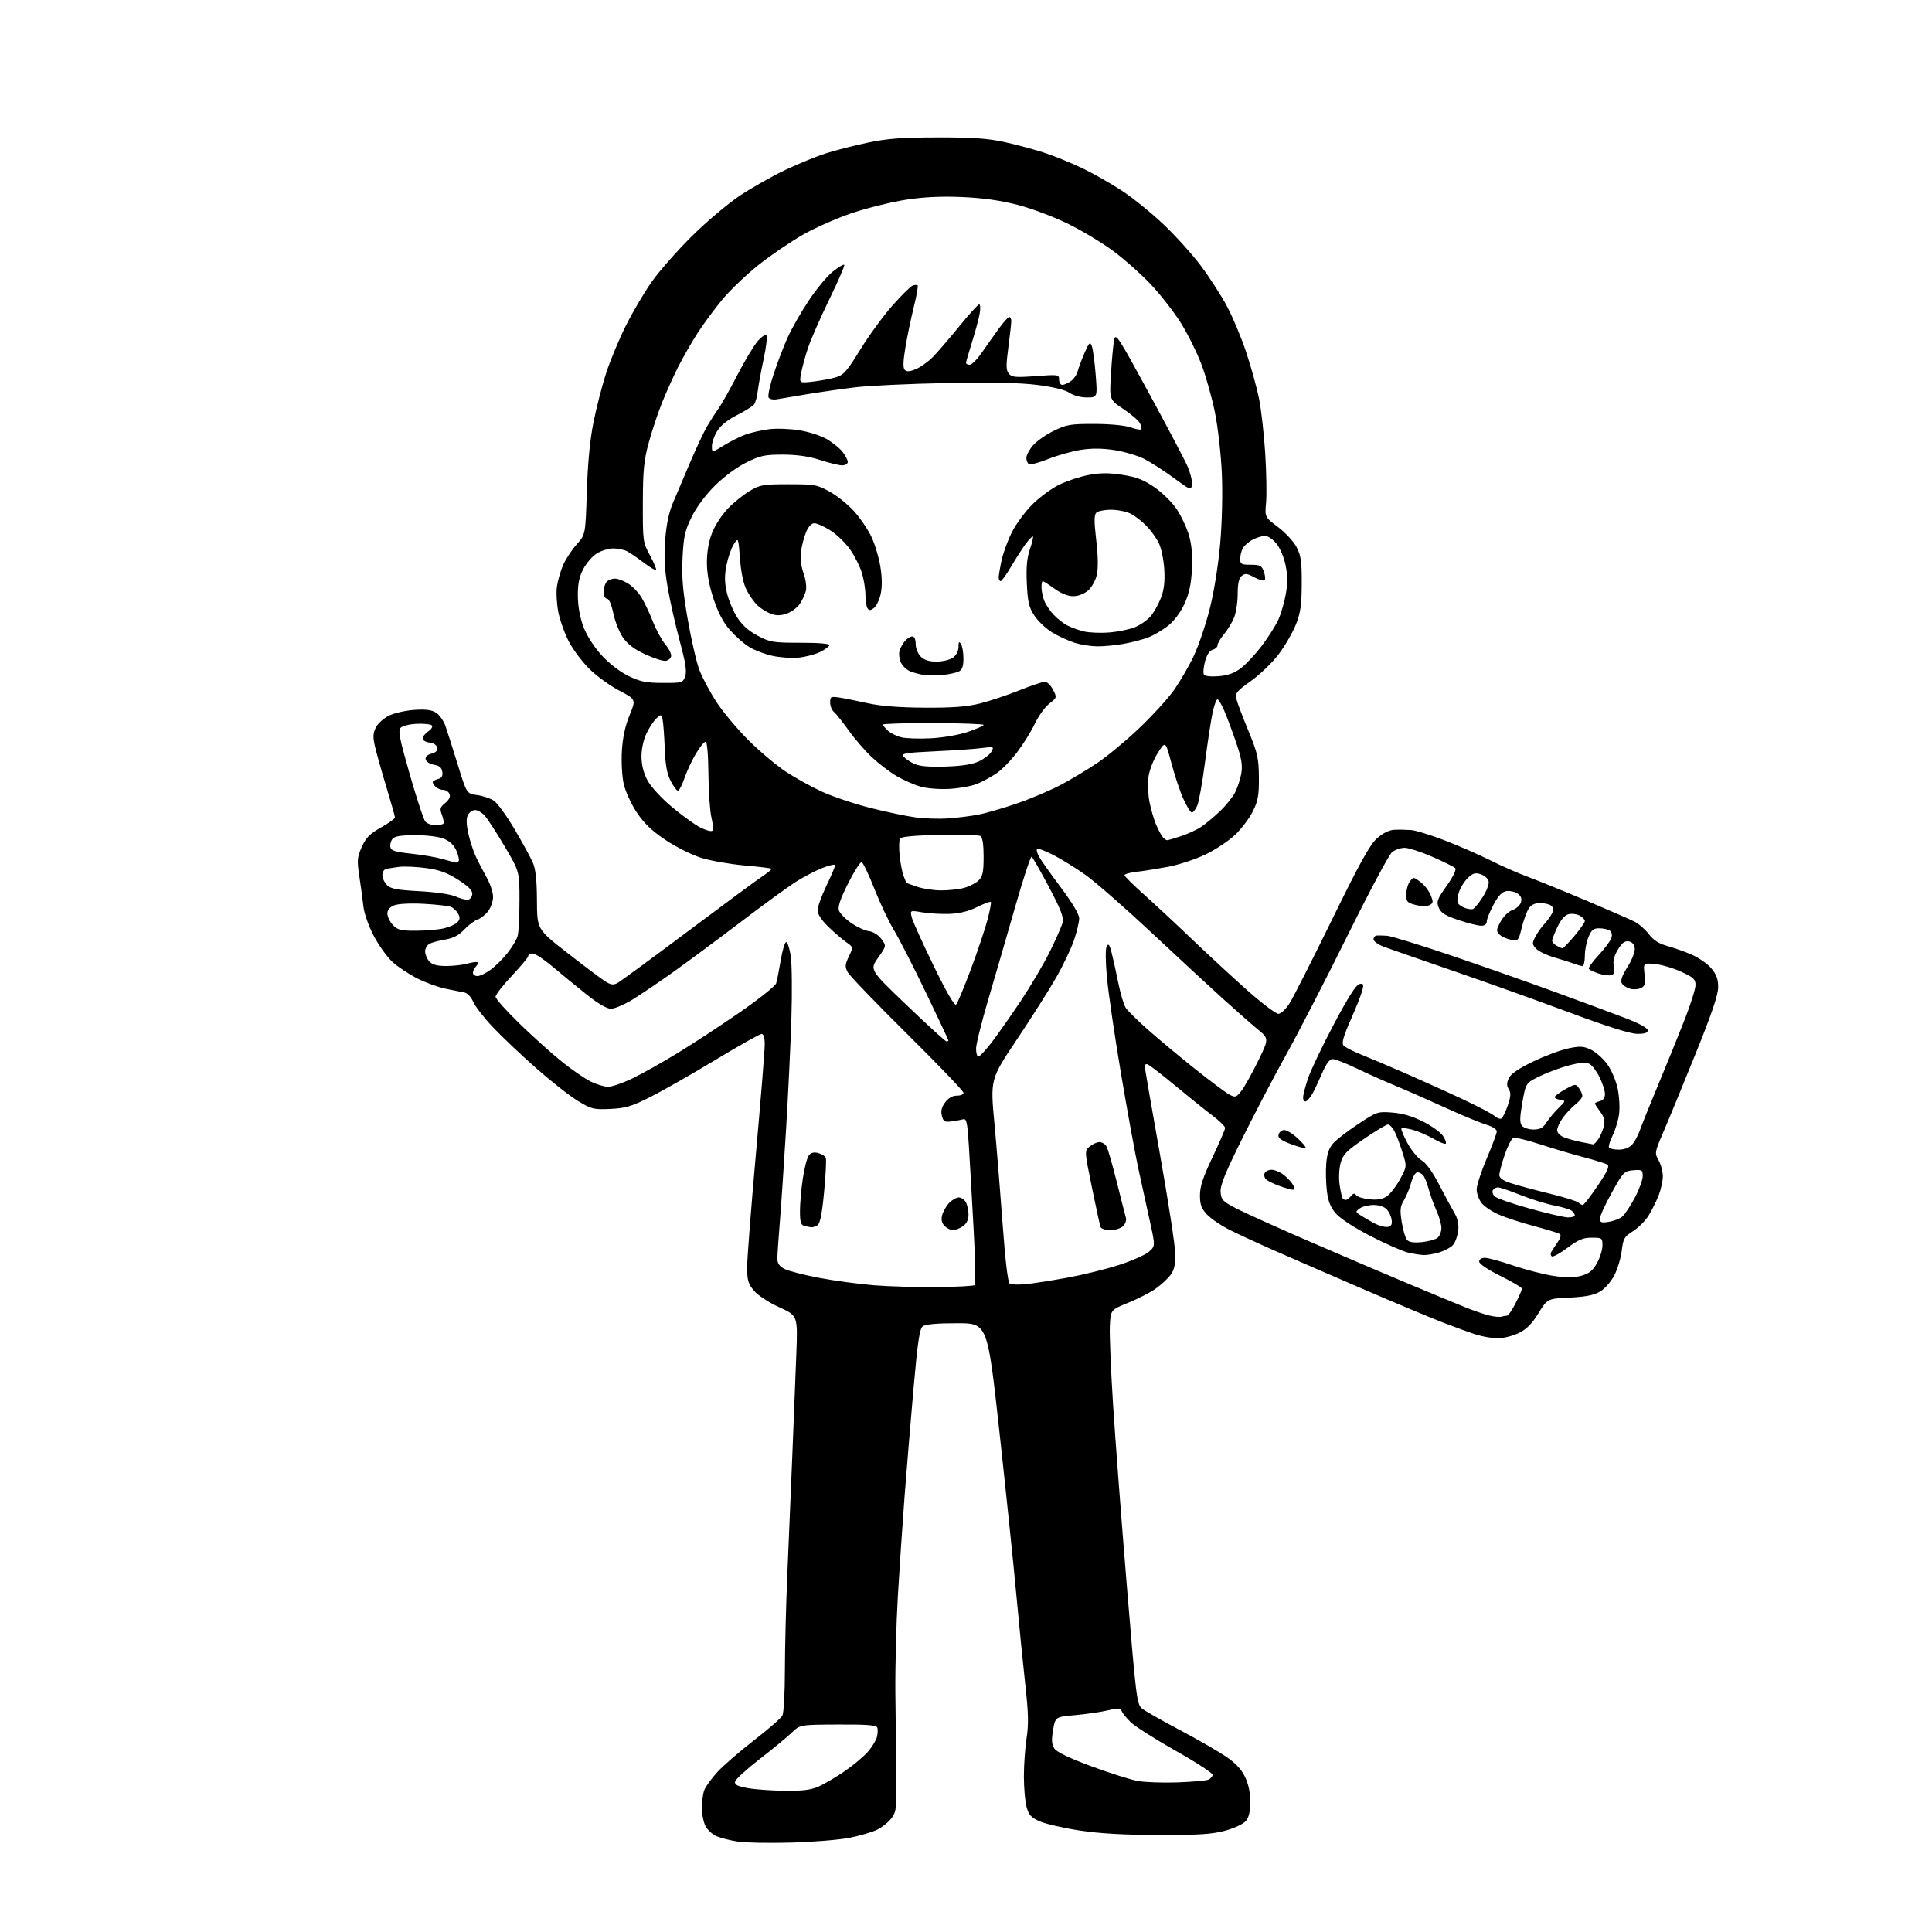 <?xml version="1.0" encoding="UTF-8" standalone="no"?>
<svg 
  version="1.1" 
  xmlns="http://www.w3.org/2000/svg" 
  xmlns:xlink="http://www.w3.org/1999/xlink" 
  xmlns:svg="http://www.w3.org/2000/svg"
  xmlns:rdf="http://www.w3.org/1999/02/22-rdf-syntax-ns#"
  xmlns:cc="http://creativecommons.org/ns#"
  xmlns:dc="http://purl.org/dc/elements/1.1/"
  viewBox="0 0 768 768"
  width="768"
  height="768"
>
<style>svg {background-color: white; }</style>"
<path stroke="none" fill="black" fill-rule="evenodd" d="M314.50,732.45C305.70,732.70 296.12,732.52 293.21,732.05C290.30,731.59 286.56,730.65 284.91,729.96C283.26,729.28 281.25,727.45 280.45,725.91C279.65,724.36 279.00,721.08 279.00,718.61C279.00,716.15 279.44,712.98 279.97,711.57C280.51,710.17 282.87,706.92 285.22,704.36C287.58,701.80 294.12,696.13 299.76,691.77C305.40,687.40 310.46,683.00 311.01,681.98C311.55,680.96 312.01,672.79 312.01,663.82C312.02,654.84 312.46,637.60 312.99,625.50C313.52,613.40 314.41,592.25 314.96,578.50C315.52,564.75 316.23,546.64 316.55,538.25C317.13,523.01 317.13,523.01 309.79,519.66C305.56,517.74 301.29,514.94 299.72,513.08C297.40,510.32 297.00,508.94 297.00,503.67C297.01,500.28 298.58,479.95 300.50,458.50C302.42,437.05 303.99,417.59 303.99,415.25C304.00,412.51 303.56,411.00 302.75,411.00C302.06,411.00 293.85,415.62 284.50,421.26C275.15,426.91 263.52,433.54 258.65,436.00C251.08,439.82 248.76,440.52 242.65,440.81C235.95,441.12 235.14,440.92 229.70,437.62C226.51,435.68 219.08,429.85 213.19,424.66C207.29,419.48 199.53,412.12 195.94,408.32C192.34,404.51 188.81,399.95 188.08,398.18C187.31,396.34 185.84,394.79 184.62,394.53C183.46,394.29 180.13,393.62 177.24,393.05C174.34,392.48 169.27,390.65 165.96,388.98C162.65,387.31 158.21,384.38 156.09,382.46C153.97,380.55 150.61,375.88 148.61,372.08C146.54,368.14 144.76,363.10 144.46,360.34C144.17,357.68 143.44,352.31 142.85,348.40C141.88,342.03 141.98,340.84 143.80,336.71C145.44,333.02 146.95,331.48 151.42,328.96C154.49,327.23 157.00,325.43 157.00,324.96C157.00,324.50 155.44,318.96 153.53,312.65C151.62,306.35 149.59,299.11 149.02,296.57C148.19,292.90 148.28,291.35 149.45,289.11C150.25,287.55 152.62,285.45 154.71,284.44C156.79,283.43 161.31,282.42 164.75,282.19C169.32,281.88 171.64,282.19 173.41,283.35C174.74,284.22 176.41,286.63 177.12,288.71C177.84,290.80 180.02,297.68 181.98,304.00C185.53,315.50 185.53,315.50 189.64,316.05C191.89,316.35 194.89,317.35 196.30,318.28C197.70,319.20 201.41,324.29 204.52,329.58C207.64,334.88 210.91,340.85 211.79,342.86C212.93,345.46 213.40,349.77 213.44,357.96C213.50,369.42 213.50,369.42 225.50,378.77C232.10,383.91 238.81,388.96 240.42,390.00C242.75,391.50 243.77,391.66 245.42,390.78C246.56,390.17 259.18,380.92 273.45,370.22C287.72,359.52 301.11,349.63 303.22,348.24C305.32,346.85 306.87,345.54 306.66,345.33C306.45,345.12 301.60,344.53 295.89,344.03C290.18,343.52 282.48,342.17 278.79,341.03C275.11,339.88 268.72,336.69 264.61,333.94C259.16,330.30 256.04,327.32 253.13,322.96C250.89,319.61 248.61,314.62 247.93,311.60C247.26,308.57 246.94,302.79 247.22,298.36C247.54,293.11 248.56,288.43 250.28,284.26C252.85,278.03 252.85,278.03 246.09,274.48C242.38,272.53 237.05,268.66 234.26,265.88C231.47,263.11 227.84,258.29 226.20,255.17C224.55,252.05 222.66,246.83 221.99,243.56C221.32,240.30 221.05,235.64 221.38,233.22C221.72,230.80 222.84,226.89 223.88,224.54C224.92,222.18 227.34,218.51 229.25,216.38C232.73,212.50 232.73,212.50 233.27,195.50C233.62,184.27 234.51,174.93 235.89,167.99C237.04,162.21 239.32,153.34 240.96,148.28C242.61,143.21 246.17,134.66 248.88,129.28C251.59,123.90 256.18,116.12 259.08,112.00C261.98,107.88 269.11,99.77 274.92,93.99C280.79,88.16 289.39,80.90 294.25,77.68C299.06,74.49 307.16,69.92 312.25,67.52C317.34,65.12 324.43,62.21 328.00,61.05C331.57,59.89 339.00,57.98 344.50,56.80C352.55,55.08 358.01,54.65 372.50,54.62C386.28,54.58 392.48,55.00 398.95,56.39C403.59,57.39 410.79,59.31 414.95,60.66C419.10,62.01 426.10,64.86 430.50,66.99C434.90,69.13 441.98,73.17 446.23,75.98C450.48,78.79 457.82,84.74 462.53,89.20C467.25,93.66 473.91,101.06 477.35,105.63C480.78,110.21 485.46,117.47 487.75,121.76C490.04,126.06 493.48,134.28 495.39,140.04C497.30,145.79 499.59,154.05 500.47,158.38C501.35,162.72 502.46,172.51 502.94,180.14C503.42,187.77 503.57,196.61 503.29,199.78C502.76,205.54 502.76,205.54 508.05,209.52C510.96,211.71 514.28,215.30 515.42,217.50C517.15,220.83 517.49,223.27 517.46,232.00C517.43,240.51 516.99,243.59 515.14,248.24C513.89,251.40 510.82,256.70 508.33,260.01C505.84,263.33 500.89,268.12 497.33,270.66C491.54,274.79 490.92,275.56 491.49,277.89C491.84,279.33 493.98,285.00 496.25,290.50C499.93,299.43 500.37,301.41 500.43,309.00C500.49,316.07 500.09,318.33 498.07,322.44C496.73,325.16 493.58,329.36 491.07,331.77C488.56,334.18 483.23,337.73 479.24,339.65C475.24,341.58 468.49,343.80 464.24,344.59C459.98,345.38 454.36,346.27 451.75,346.57C449.14,346.87 447.00,347.47 447.00,347.89C447.00,348.32 450.48,351.78 454.74,355.58C459.00,359.39 467.66,367.45 473.99,373.51C480.32,379.56 490.19,388.68 495.93,393.76C501.67,398.84 507.17,403.00 508.17,403.00C509.21,403.00 511.12,401.19 512.66,398.75C514.14,396.41 521.74,381.43 529.56,365.45C540.65,342.79 544.59,335.69 547.43,333.20C549.74,331.16 552.24,329.95 554.28,329.85C556.05,329.77 559.02,329.82 560.88,329.95C562.73,330.08 568.81,331.95 574.38,334.10C579.94,336.25 588.10,339.82 592.50,342.03C596.90,344.24 603.42,347.11 607.00,348.42C610.58,349.73 620.99,353.96 630.15,357.82C639.31,361.69 648.17,365.56 649.85,366.42C651.53,367.29 654.06,369.52 655.47,371.38C657.28,373.75 659.46,375.14 662.77,376.04C665.37,376.75 669.77,378.31 672.53,379.51C675.30,380.72 678.79,383.15 680.28,384.93C682.31,387.33 683.00,389.24 683.00,392.40C683.00,395.44 680.46,402.95 674.14,418.58C669.27,430.64 663.57,444.50 661.46,449.40C657.72,458.10 657.67,458.36 659.32,461.23C660.24,462.84 661.00,465.69 661.00,467.56C661.00,469.43 660.24,472.88 659.32,475.23C658.40,477.58 656.59,481.18 655.31,483.24C654.03,485.30 651.26,488.08 649.14,489.41C645.67,491.60 645.24,492.36 644.67,497.14C644.32,500.06 643.00,504.47 641.73,506.94C640.40,509.51 637.96,512.29 636.02,513.42C633.56,514.86 630.22,515.52 623.88,515.82C615.14,516.24 615.14,516.24 611.56,522.03C608.94,526.28 606.83,528.39 603.68,529.92C601.31,531.06 597.60,532.00 595.43,531.99C593.27,531.98 589.48,531.35 587.00,530.58C584.52,529.82 578.45,527.61 573.50,525.69C568.55,523.77 554.60,517.93 542.50,512.71C530.40,507.49 514.76,500.70 507.75,497.62C500.74,494.55 492.20,490.62 488.79,488.89C485.37,487.17 481.32,484.41 479.79,482.77C477.57,480.39 477.00,478.85 477.00,475.14C477.00,471.63 478.22,467.93 482.00,460.00C484.75,454.23 487.00,449.00 487.00,448.37C487.00,447.75 484.64,445.46 481.75,443.28C478.86,441.10 472.08,435.64 466.69,431.16C461.29,426.67 456.45,423.00 455.94,423.00C455.42,423.00 455.00,423.34 455.00,423.75C455.01,424.16 457.72,439.80 461.04,458.50C464.37,477.20 467.13,495.12 467.18,498.32C467.26,502.68 466.79,504.82 465.30,506.82C464.21,508.29 461.55,510.74 459.41,512.26C457.26,513.78 452.35,516.30 448.50,517.86C441.50,520.69 441.50,520.69 441.18,527.09C441.01,530.62 441.59,544.75 442.47,558.50C443.35,572.25 445.81,604.63 447.94,630.46C451.60,674.88 451.92,677.52 453.95,679.16C455.14,680.12 461.82,683.92 468.80,687.61C475.79,691.30 484.04,696.04 487.14,698.13C491.05,700.76 493.44,703.27 494.89,706.28C496.26,709.11 497.00,712.58 497.00,716.20C497.00,720.05 496.46,722.43 495.25,723.87C494.26,725.06 490.69,726.73 487.00,727.73C481.78,729.14 476.57,729.48 460.50,729.44C446.61,729.41 436.98,728.85 429.00,727.63C422.68,726.66 415.62,725.03 413.32,724.02C409.91,722.52 408.95,721.47 408.08,718.34C407.49,716.23 407.01,710.76 407.01,706.19C407.00,701.62 407.49,694.75 408.08,690.92C408.93,685.45 408.82,680.91 407.57,669.73C406.70,661.90 405.10,645.83 404.01,634.00C402.93,622.17 399.90,593.04 397.29,569.25C392.54,526.00 392.54,526.00 380.46,526.00C372.31,526.00 367.86,526.41 366.79,527.25C365.53,528.24 364.76,533.53 363.09,552.50C361.93,565.70 360.33,585.05 359.53,595.50C358.74,605.95 357.56,623.50 356.91,634.50C356.27,645.50 355.82,662.83 355.92,673.00C356.02,683.17 356.19,697.88 356.30,705.68C356.48,718.61 356.32,720.11 354.44,722.68C353.30,724.23 350.76,726.30 348.80,727.28C346.83,728.26 341.91,729.72 337.86,730.53C333.81,731.35 323.30,732.21 314.50,732.45zM312.00,711.86C319.27,711.93 322.46,711.52 325.57,710.11C327.82,709.09 332.40,706.38 335.76,704.08C339.12,701.79 343.24,698.35 344.92,696.44C346.60,694.53 348.25,691.85 348.59,690.48C348.94,689.12 349.00,687.43 348.73,686.73C348.36,685.76 344.52,685.47 333.12,685.53C318.00,685.60 318.00,685.60 314.75,688.75C312.96,690.47 307.23,695.20 302.00,699.24C296.78,703.29 292.37,707.33 292.20,708.21C291.96,709.45 293.14,710.06 297.19,710.80C300.11,711.33 306.77,711.81 312.00,711.86zM468.00,708.53C473.77,708.32 479.29,707.84 480.25,707.47C481.21,707.09 482.00,706.21 482.00,705.50C482.00,704.79 475.36,700.47 467.25,695.90C459.14,691.33 451.11,686.22 449.41,684.54C447.71,682.87 446.11,680.87 445.86,680.10C445.48,678.94 444.56,678.90 440.45,679.88C437.73,680.53 431.90,681.39 427.50,681.78C419.50,682.50 419.50,682.50 418.61,687.73C417.93,691.73 418.06,693.45 419.14,695.08C420.06,696.47 425.16,698.91 433.82,702.12C441.11,704.82 449.43,707.45 452.29,707.97C455.16,708.48 462.23,708.73 468.00,708.53zM596.83,523.40C597.56,523.18 598.57,523.00 599.06,523.00C599.56,523.00 601.10,520.76 602.48,518.03C603.87,515.30 605.00,512.70 605.00,512.26C605.00,511.81 601.17,509.55 596.50,507.23C591.46,504.73 588.00,502.40 588.00,501.51C588.00,500.61 588.91,500.00 590.26,500.00C591.50,500.00 596.55,501.37 601.47,503.05C606.40,504.72 613.60,506.58 617.47,507.17C622.56,507.95 625.62,507.94 628.56,507.14C631.69,506.28 633.12,505.14 634.81,502.13C636.01,499.98 637.00,496.83 637.00,495.11C637.00,492.11 636.84,492.00 632.72,492.00C629.29,492.00 627.40,492.79 623.12,496.00C620.20,498.20 617.39,499.74 616.89,499.43C616.38,499.12 616.27,498.33 616.65,497.68C617.02,497.03 618.16,495.29 619.18,493.82C620.39,492.07 620.67,490.91 619.98,490.49C619.40,490.13 614.87,488.75 609.91,487.42C604.95,486.10 598.65,484.05 595.91,482.87C593.17,481.69 590.04,479.60 588.96,478.23C587.88,476.85 587.00,474.42 587.00,472.81C587.00,471.21 588.80,465.67 591.00,460.50C593.20,455.33 595.00,450.48 595.00,449.71C595.00,448.94 593.11,447.75 590.75,447.05C588.41,446.35 581.20,443.36 574.72,440.40C568.24,437.44 559.24,433.48 554.72,431.60C550.20,429.73 543.14,426.57 539.03,424.59C534.92,422.62 530.75,421.00 529.77,421.00C528.54,421.00 527.19,422.81 525.50,426.75C524.13,429.91 522.37,433.61 521.59,434.97C520.80,436.33 519.67,437.61 519.08,437.81C518.49,438.00 518.00,437.32 518.00,436.28C518.00,435.24 518.92,431.71 520.05,428.44C521.17,425.17 525.78,415.53 530.30,407.01C535.82,396.58 539.11,391.41 540.38,391.16C541.99,390.85 542.16,391.21 541.56,393.65C541.17,395.22 539.09,400.50 536.92,405.39C534.08,411.82 533.28,414.63 534.03,415.54C534.61,416.23 537.65,417.83 540.79,419.08C543.93,420.33 551.90,423.71 558.50,426.58C565.10,429.46 575.45,434.13 581.49,436.97C587.54,439.81 593.25,442.82 594.18,443.66C595.11,444.51 596.31,444.93 596.84,444.60C597.38,444.27 598.51,441.94 599.37,439.43C600.58,435.88 600.67,434.44 599.77,433.00C598.90,431.60 598.89,430.53 599.76,428.62C600.55,426.90 603.58,424.81 609.34,422.02C613.97,419.78 620.28,417.42 623.35,416.77C628.14,415.77 629.44,415.84 632.44,417.27C634.37,418.19 637.28,420.79 638.92,423.04C640.57,425.33 642.40,429.63 643.05,432.76C643.70,435.85 643.94,440.42 643.60,442.93C643.25,445.43 642.10,449.24 641.03,451.40C639.96,453.56 639.32,455.71 639.60,456.17C639.89,456.62 641.65,457.00 643.52,457.00C645.61,457.00 647.63,456.24 648.74,455.04C649.75,453.97 651.16,451.38 651.88,449.29C652.61,447.21 656.01,438.75 659.45,430.50C662.89,422.25 667.57,410.71 669.85,404.86C672.13,399.01 674.00,393.02 674.00,391.56C674.00,389.28 673.16,388.50 668.30,386.28C665.16,384.84 660.48,383.46 657.91,383.22C653.22,382.77 653.22,382.77 653.73,387.28C654.15,391.01 653.91,391.97 652.37,392.74C651.34,393.26 649.42,393.41 648.09,393.07C646.77,392.73 645.26,391.78 644.74,390.96C644.06,389.88 644.69,388.02 646.98,384.33C648.85,381.33 650.03,378.24 649.83,376.86C649.62,375.36 648.73,374.39 647.38,374.20C645.83,373.98 644.67,374.89 643.08,377.59C641.55,380.18 641.09,382.13 641.53,384.14C641.99,386.21 641.73,387.16 640.62,387.59C639.77,387.92 637.50,387.66 635.56,387.02C633.62,386.38 631.82,385.52 631.57,385.11C631.32,384.71 633.08,382.26 635.49,379.67C637.90,377.08 640.18,374.02 640.55,372.86C640.96,371.54 640.70,370.43 639.86,369.89C639.11,369.42 637.24,369.02 635.70,369.02C633.44,369.00 632.62,369.67 631.45,372.47C630.65,374.38 630.00,377.75 630.00,379.97C630.00,382.19 629.57,384.00 629.05,384.00C628.52,384.00 627.06,383.60 625.80,383.11C624.53,382.63 620.98,381.50 617.90,380.61C614.82,379.72 611.53,378.14 610.58,377.09C609.02,375.37 609.00,374.91 610.34,372.34C611.16,370.78 612.71,368.57 613.78,367.44C614.85,366.30 616.22,364.46 616.82,363.34C617.61,361.85 617.60,361.00 616.75,360.15C616.12,359.52 614.13,359.00 612.32,359.00C610.01,359.00 608.63,359.66 607.63,361.25C606.86,362.49 605.63,365.90 604.90,368.83C603.61,374.04 603.51,374.15 600.55,373.56C598.89,373.23 596.86,372.29 596.04,371.47C594.73,370.15 594.78,369.57 596.51,366.36C597.61,364.31 599.64,362.32 601.19,361.78C602.69,361.26 604.22,359.89 604.58,358.74C605.04,357.30 604.66,356.23 603.37,355.28C602.34,354.53 600.38,354.05 599.00,354.21C597.16,354.42 595.78,355.83 593.77,359.50C592.27,362.25 591.04,365.29 591.02,366.25C591.01,367.38 590.22,368.00 588.78,368.00C587.56,368.00 583.52,366.99 579.81,365.75C574.51,363.99 572.81,362.92 571.94,360.83C570.94,358.43 571.26,357.53 575.11,352.08C577.79,348.28 579.04,345.65 578.45,345.07C577.93,344.56 573.83,342.54 569.34,340.57C564.85,338.61 559.90,337.01 558.34,337.02C556.78,337.03 554.53,337.82 553.35,338.77C552.17,339.72 544.19,354.68 535.62,372.00C527.04,389.32 516.15,410.48 511.40,419.00C506.65,427.52 498.76,442.60 493.85,452.50C486.95,466.41 484.99,471.28 485.21,473.92C485.47,477.04 486.09,477.64 492.00,480.66C495.57,482.48 508.85,488.45 521.50,493.92C534.15,499.40 551.70,506.89 560.50,510.57C569.30,514.25 579.20,518.35 582.50,519.68C585.80,521.01 590.08,522.48 592.00,522.94C593.92,523.41 596.10,523.62 596.83,523.40zM372.67,511.64C380.46,511.56 387.15,511.19 387.52,510.82C387.90,510.44 387.67,500.31 387.01,488.32C386.36,476.32 385.52,461.55 385.14,455.50C384.59,446.46 384.20,444.57 382.98,444.91C382.17,445.14 380.06,445.52 378.30,445.76C375.49,446.15 375.01,445.87 374.41,443.52C373.93,441.59 374.31,440.07 375.75,438.16C377.05,436.44 378.68,435.51 380.38,435.54C381.82,435.56 383.00,435.04 383.00,434.38C383.00,433.72 372.95,423.23 360.66,411.07C348.37,398.90 337.71,387.83 336.98,386.46C335.83,384.31 335.89,383.45 337.43,380.23C339.21,376.50 339.21,376.50 336.35,374.50C334.78,373.40 331.59,370.65 329.25,368.38C326.57,365.78 325.00,363.38 325.00,361.85C325.00,360.53 326.57,356.16 328.50,352.14C330.43,348.12 332.00,344.43 332.00,343.93C332.00,343.44 329.72,343.93 326.93,345.03C324.15,346.12 319.31,348.66 316.18,350.66C313.06,352.66 303.30,359.77 294.50,366.47C285.70,373.16 273.77,382.01 268.00,386.13C262.23,390.25 254.79,395.28 251.48,397.31C248.17,399.34 244.29,401.00 242.87,401.00C241.20,401.00 237.63,398.89 232.89,395.10C228.82,391.85 222.80,386.91 219.50,384.12C216.20,381.33 212.71,379.04 211.75,379.03C210.79,379.01 210.00,379.44 210.00,379.98C210.00,380.52 207.07,384.06 203.50,387.85C199.92,391.64 197.00,395.41 197.00,396.22C197.00,397.03 201.39,401.94 206.75,407.13C212.11,412.32 219.65,419.08 223.50,422.16C227.35,425.24 232.39,428.71 234.71,429.88C237.03,431.04 240.19,432.00 241.74,432.00C243.29,432.00 247.69,430.48 251.53,428.62C255.36,426.76 263.45,422.22 269.50,418.52C275.55,414.83 286.67,407.54 294.21,402.32C301.75,397.09 308.19,391.96 308.53,390.91C308.86,389.87 309.68,385.74 310.35,381.75C311.01,377.76 311.99,374.50 312.52,374.50C313.04,374.50 313.86,376.98 314.33,380.00C314.80,383.02 314.92,394.05 314.60,404.50C314.28,414.95 313.32,434.98 312.47,449.00C311.62,463.02 310.50,479.68 309.98,486.00C309.46,492.32 309.02,498.73 309.02,500.22C309.00,502.21 309.76,503.34 311.83,504.41C313.38,505.22 319.57,506.81 325.58,507.96C331.59,509.10 341.45,510.44 347.50,510.92C353.55,511.40 364.88,511.72 372.67,511.64zM408.00,510.45C411.02,510.13 418.43,508.97 424.45,507.87C430.48,506.77 439.59,504.52 444.70,502.88C449.81,501.25 455.18,498.89 456.64,497.64C459.28,495.37 459.28,495.37 457.08,485.43C455.87,479.97 453.81,470.55 452.50,464.50C451.19,458.45 448.07,441.35 445.57,426.50C443.07,411.65 440.58,394.61 440.03,388.64C439.44,382.22 439.39,377.12 439.92,376.18C440.62,374.94 441.04,375.45 441.84,378.54C442.41,380.72 443.61,386.10 444.49,390.50C445.38,394.90 446.72,399.44 447.47,400.58C448.22,401.73 452.13,405.60 456.16,409.18C460.20,412.76 468.57,419.74 474.77,424.69C480.97,429.64 487.21,434.31 488.63,435.07C491.04,436.36 491.38,436.26 493.42,433.71C494.62,432.19 497.60,426.89 500.04,421.91C504.47,412.87 504.47,412.87 499.99,409.19C497.52,407.16 491.23,401.63 486.00,396.89C480.77,392.16 467.95,380.29 457.50,370.52C447.05,360.75 435.35,350.52 431.50,347.79C427.65,345.06 421.87,341.48 418.65,339.84C415.43,338.21 412.54,337.12 412.23,337.44C411.92,337.75 412.25,339.11 412.98,340.46C413.70,341.81 417.60,347.32 421.64,352.71C426.28,358.89 428.99,363.44 428.99,365.06C429.00,366.46 428.08,370.35 426.95,373.69C425.82,377.03 422.61,383.76 419.82,388.63C417.03,393.51 410.00,404.59 404.20,413.25C393.66,428.99 393.66,428.99 395.31,446.75C396.22,456.51 397.69,474.62 398.59,487.00C399.61,501.00 400.65,509.79 401.36,510.26C401.99,510.67 404.98,510.76 408.00,510.45zM565.88,498.90C564.57,498.84 561.77,498.39 559.67,497.90C557.56,497.40 550.94,494.50 544.97,491.44C538.62,488.19 532.87,484.47 531.13,482.50C528.92,479.98 527.98,477.67 527.46,473.51C527.07,470.44 526.96,465.46 527.21,462.45C527.54,458.49 528.33,456.26 530.08,454.35C531.41,452.90 535.88,449.48 540.00,446.76C547.30,441.93 547.66,441.81 553.51,442.26C557.55,442.58 561.56,443.76 565.74,445.87C569.16,447.60 572.70,450.15 573.62,451.54C574.53,452.93 575.02,454.31 574.71,454.62C574.41,454.93 572.21,454.05 569.83,452.68C567.45,451.30 563.73,449.70 561.56,449.11C559.39,448.53 557.39,448.28 557.11,448.56C556.83,448.84 557.89,451.45 559.47,454.36C561.04,457.27 563.59,460.37 565.12,461.25C566.86,462.25 569.42,465.79 571.96,470.68C574.19,474.98 576.94,480.07 578.07,482.00C579.52,484.48 579.98,486.61 579.64,489.33C579.38,491.43 578.45,493.95 577.57,494.92C576.69,495.90 574.24,497.21 572.12,497.85C570.00,498.48 567.20,498.95 565.88,498.90zM565.18,493.76C567.79,493.51 570.62,492.73 571.47,492.03C572.31,491.33 572.99,489.57 572.98,488.13C572.97,486.68 572.08,483.56 571.00,481.19C569.93,478.82 568.54,475.00 567.93,472.69C567.31,470.39 566.34,467.94 565.78,467.25C565.22,466.56 564.15,466.00 563.42,466.00C562.68,466.00 561.58,467.83 560.98,470.07C560.38,472.31 559.08,475.46 558.10,477.08C556.60,479.55 556.45,480.95 557.20,485.71C557.69,488.84 558.62,492.04 559.26,492.81C560.07,493.79 561.86,494.08 565.18,493.76zM378.85,489.00C377.91,489.00 376.40,488.26 375.50,487.36C374.38,486.24 374.06,484.88 374.50,483.11C374.86,481.67 376.09,479.49 377.25,478.25C378.40,477.01 380.15,476.00 381.14,476.00C382.12,476.00 383.40,476.87 383.96,477.93C384.53,479.00 385.00,481.22 385.00,482.88C385.00,484.85 384.24,486.42 382.78,487.44C381.56,488.30 379.79,489.00 378.85,489.00zM441.40,489.00C439.49,489.00 437.73,488.44 437.47,487.75C437.22,487.06 435.68,479.98 434.05,472.00C431.09,457.50 431.09,457.50 433.16,455.75C434.29,454.79 436.06,454.00 437.08,454.00C438.10,454.00 439.37,454.82 439.91,455.82C440.44,456.83 442.28,463.24 443.99,470.07C445.69,476.91 447.31,483.24 447.58,484.14C447.85,485.05 447.35,486.51 446.46,487.39C445.58,488.28 443.30,489.00 441.40,489.00zM322.50,487.87C321.95,487.81 320.71,487.56 319.75,487.31C318.36,486.95 318.00,485.76 318.00,481.47C318.00,478.51 318.50,472.70 319.12,468.57C319.73,464.44 320.79,460.31 321.46,459.38C322.32,458.21 323.46,457.90 325.23,458.34C326.63,458.70 328.00,459.56 328.27,460.26C328.54,460.96 328.24,467.07 327.59,473.83C326.77,482.54 326.00,486.39 324.96,487.04C324.16,487.55 323.05,487.92 322.50,487.87zM551.50,487.73C552.98,487.55 553.43,486.86 553.23,485.05C553.08,483.71 552.22,481.80 551.32,480.80C550.32,479.69 548.29,479.00 546.04,479.00C544.03,479.00 541.54,479.61 540.52,480.36C538.73,481.67 538.75,481.79 541.08,483.25C542.41,484.09 544.85,485.50 546.50,486.37C548.15,487.24 550.40,487.86 551.50,487.73zM639.62,485.67C641.62,485.35 644.04,484.37 645.01,483.49C645.99,482.61 648.18,479.26 649.89,476.05C651.60,472.85 653.00,469.02 653.00,467.55C653.00,465.08 652.72,464.90 649.25,465.19C645.67,465.49 645.28,465.89 640.76,474.00C638.15,478.68 636.01,483.35 636.01,484.38C636.00,485.98 636.53,486.18 639.62,485.67zM623.25,483.94C624.76,483.97 626.00,483.61 626.00,483.12C626.00,482.64 625.44,481.81 624.75,481.27C624.06,480.74 620.91,479.80 617.75,479.18C614.59,478.57 608.59,476.70 604.42,475.03C600.26,473.37 596.23,472.00 595.48,472.00C594.73,472.00 593.81,472.49 593.44,473.10C593.07,473.70 593.38,474.81 594.13,475.56C594.88,476.31 601.12,478.49 608.00,480.40C614.88,482.32 621.74,483.91 623.25,483.94zM629.17,479.00C629.59,479.00 632.25,475.57 635.08,471.38C639.05,465.50 639.92,463.57 638.88,462.92C638.14,462.47 633.93,461.15 629.52,460.00C625.11,458.85 617.31,456.54 612.19,454.87C607.07,453.20 602.29,452.06 601.56,452.34C600.83,452.62 599.28,455.67 598.12,459.12C596.95,462.57 596.00,466.16 596.00,467.11C596.00,468.29 597.51,469.33 600.75,470.38C603.36,471.23 610.21,473.07 615.97,474.48C621.72,475.88 626.88,477.48 627.42,478.02C627.96,478.56 628.75,479.00 629.17,479.00zM534.94,477.00C535.39,477.00 536.33,476.30 537.04,475.45C537.96,474.34 538.52,474.23 539.04,475.06C539.43,475.70 541.77,476.45 544.24,476.72C547.39,477.08 549.46,476.75 551.21,475.60C552.58,474.70 554.96,471.66 556.49,468.84C559.28,463.72 559.28,463.72 557.52,458.11C556.55,455.02 555.13,451.26 554.36,449.75C553.58,448.24 552.41,447.00 551.75,447.00C551.09,447.00 546.83,449.56 542.27,452.69C535.12,457.60 533.83,458.93 532.90,462.37C532.31,464.57 532.13,468.40 532.51,470.93C532.89,473.44 533.40,475.84 533.66,476.25C533.91,476.66 534.49,477.00 534.94,477.00zM513.79,472.93C513.08,472.89 510.75,472.22 508.61,471.43C506.46,470.65 504.13,469.52 503.41,468.93C502.70,468.34 502.37,467.21 502.67,466.43C502.97,465.64 504.23,465.00 505.47,465.00C506.71,465.00 508.92,465.93 510.37,467.08C511.82,468.22 513.48,470.02 514.04,471.08C514.81,472.51 514.75,472.98 513.79,472.93zM519.00,456.32C518.72,456.58 516.11,455.90 513.19,454.81C509.37,453.38 507.98,452.36 508.21,451.17C508.38,450.26 509.28,449.38 510.21,449.20C511.13,449.02 513.60,450.44 515.69,452.36C517.78,454.27 519.27,456.06 519.00,456.32zM633.23,454.89C633.63,454.95 634.61,453.99 635.41,452.75C636.21,451.51 637.18,449.23 637.56,447.67C638.08,445.57 637.70,444.09 636.13,441.96C634.96,440.38 634.00,438.89 634.00,438.66C634.00,438.42 634.90,438.00 636.00,437.71C637.26,437.38 638.00,436.35 638.00,434.91C638.00,433.66 637.06,430.68 635.90,428.30C634.75,425.92 632.94,423.50 631.87,422.93C630.48,422.19 628.25,422.33 623.90,423.45C620.57,424.30 615.30,426.24 612.18,427.75C606.52,430.50 606.52,430.50 605.16,438.28C604.09,444.41 604.06,446.37 605.03,447.53C605.70,448.34 607.75,449.00 609.60,449.00C612.17,449.00 613.37,448.35 614.71,446.25C615.67,444.74 617.82,442.16 619.48,440.52C622.44,437.61 622.46,437.54 620.25,437.21C619.01,437.02 618.00,436.53 618.00,436.11C618.00,435.70 619.87,434.32 622.15,433.03C626.15,430.79 626.36,430.77 627.65,432.54C628.39,433.55 629.00,434.94 629.00,435.62C629.00,436.30 627.81,437.79 626.34,438.94C624.88,440.09 622.63,442.46 621.34,444.21C620.06,445.96 619.00,448.21 619.00,449.22C619.00,450.29 620.14,451.49 621.75,452.11C623.26,452.69 626.30,453.53 628.50,453.97C630.70,454.42 632.83,454.83 633.23,454.89zM388.94,420.00C389.46,420.00 391.86,417.41 394.28,414.25C396.70,411.09 401.85,403.75 405.73,397.94C409.61,392.14 414.79,383.36 417.25,378.44C419.70,373.52 422.01,368.27 422.37,366.77C422.89,364.61 421.76,361.65 416.93,352.53C413.57,346.19 410.50,340.81 410.10,340.56C409.70,340.31 406.77,349.20 403.60,360.31C400.42,371.41 395.61,387.97 392.91,397.10C390.21,406.23 388.00,415.12 388.00,416.85C388.00,418.58 388.42,420.00 388.94,420.00zM376.25,413.99C376.66,414.00 377.00,413.81 377.00,413.58C377.00,413.35 372.97,404.77 368.04,394.52C363.11,384.27 357.41,373.14 355.37,369.78C353.33,366.43 349.83,359.01 347.58,353.31C345.34,347.60 343.05,342.83 342.50,342.71C341.95,342.60 339.54,346.39 337.15,351.13C334.13,357.11 333.00,360.42 333.46,361.88C333.83,363.04 336.04,365.31 338.37,366.91C340.71,368.52 343.89,369.98 345.46,370.16C347.13,370.36 349.14,371.63 350.34,373.25C352.39,376.00 352.39,376.00 349.04,380.74C345.70,385.49 345.70,385.49 360.60,399.73C368.79,407.57 375.84,413.98 376.25,413.99zM650.75,410.95C647.96,410.93 638.62,407.97 623.50,402.34C610.85,397.63 590.15,390.22 577.50,385.88C564.85,381.53 552.59,377.27 550.25,376.41C547.91,375.54 546.00,374.20 546.00,373.42C546.00,372.64 546.56,371.95 547.25,371.89C547.94,371.84 549.78,371.87 551.35,371.98C552.92,372.09 563.95,375.46 575.85,379.48C587.76,383.50 606.73,390.16 618.00,394.27C629.27,398.38 642.21,403.19 646.75,404.95C651.74,406.88 655.00,408.71 655.00,409.57C655.00,410.59 653.79,410.99 650.75,410.95zM380.08,399.32C380.61,398.79 383.22,392.54 385.88,385.43C388.54,378.32 391.52,369.46 392.51,365.74C393.50,362.02 394.11,358.77 393.87,358.53C393.62,358.29 391.16,359.21 388.40,360.58C385.04,362.25 381.40,363.14 377.43,363.29C374.17,363.40 369.30,363.13 366.62,362.67C361.74,361.84 361.74,361.84 362.44,364.67C362.82,366.23 366.73,374.88 371.12,383.90C376.28,394.48 379.45,399.95 380.08,399.32zM189.81,388.00C190.80,388.00 193.16,386.86 195.06,385.46C196.95,384.07 199.97,381.06 201.77,378.79C203.57,376.52 205.37,373.50 205.77,372.08C206.17,370.66 206.50,364.31 206.50,357.97C206.50,346.43 206.50,346.43 200.61,336.47C197.37,330.98 193.81,325.49 192.69,324.25C191.57,323.01 189.85,322.00 188.86,322.00C187.88,322.00 186.60,322.87 186.03,323.94C185.31,325.29 185.34,327.47 186.13,331.16C186.75,334.07 188.11,338.25 189.14,340.47C190.17,342.69 192.14,346.48 193.51,348.91C194.88,351.33 196.00,354.76 196.00,356.52C196.00,358.29 195.09,360.89 193.97,362.31C192.86,363.72 190.98,365.19 189.79,365.57C188.60,365.94 186.25,367.71 184.56,369.50C182.39,371.80 180.19,372.96 177.00,373.49C174.53,373.90 171.71,374.65 170.75,375.15C169.79,375.66 169.00,377.03 169.00,378.21C169.00,379.38 169.74,381.17 170.65,382.17C171.85,383.49 173.74,384.00 177.41,384.00C180.22,384.00 184.06,383.56 185.94,383.02C187.83,382.48 189.59,382.26 189.87,382.53C190.14,382.81 189.83,383.57 189.18,384.22C188.53,384.87 188.00,385.98 188.00,386.70C188.00,387.42 188.81,388.00 189.81,388.00zM621.09,376.97C621.42,376.99 623.56,374.78 625.84,372.07C628.13,369.36 630.00,366.68 630.00,366.11C630.00,365.54 629.06,364.57 627.91,363.95C626.76,363.33 624.78,363.09 623.52,363.41C622.06,363.77 620.46,365.61 619.11,368.48C617.95,370.95 617.00,373.41 617.00,373.94C617.00,374.47 617.79,375.36 618.75,375.92C619.71,376.48 620.77,376.95 621.09,376.97zM165.42,369.98C169.32,369.96 174.25,369.55 176.39,369.05C178.53,368.55 180.94,367.49 181.74,366.69C182.85,365.58 182.94,364.75 182.13,363.23C181.54,362.13 180.26,360.91 179.28,360.51C178.30,360.11 173.45,359.56 168.50,359.29C163.23,359.00 158.36,359.25 156.75,359.88C154.90,360.60 154.00,361.68 154.00,363.16C154.00,364.38 154.98,366.41 156.17,367.69C158.06,369.69 159.30,370.00 165.42,369.98zM585.54,361.34C586.12,361.12 587.82,359.04 589.33,356.72C590.84,354.40 591.94,351.61 591.78,350.52C591.63,349.41 590.30,348.12 588.76,347.58C586.49,346.79 585.61,347.02 583.54,348.96C582.18,350.24 580.56,352.79 579.96,354.63C579.35,356.46 579.16,358.45 579.53,359.05C579.90,359.65 581.17,360.50 582.35,360.94C583.53,361.38 584.97,361.56 585.54,361.34zM568.24,359.81C567.24,360.31 564.91,360.28 562.75,359.74C559.39,358.90 559.00,358.47 559.00,355.59C559.00,353.83 559.64,351.51 560.42,350.44C561.83,348.53 561.88,348.53 564.63,350.58C566.16,351.72 567.99,354.07 568.70,355.80C569.83,358.57 569.77,359.04 568.24,359.81zM186.00,357.67C186.82,357.57 187.61,356.58 187.73,355.49C187.90,354.05 186.39,352.48 182.21,349.78C177.82,346.94 174.80,345.83 169.48,345.09C165.64,344.55 160.70,344.34 158.50,344.61C156.30,344.89 153.94,345.30 153.25,345.52C152.56,345.75 152.00,346.85 152.00,347.97C152.00,349.09 152.83,350.83 153.84,351.84C155.32,353.32 157.85,353.80 166.65,354.26C173.00,354.60 179.07,355.48 181.06,356.35C182.95,357.18 185.18,357.77 186.00,357.67zM374.00,353.95C377.02,353.97 381.22,353.51 383.31,352.93C385.41,352.35 388.00,351.00 389.06,349.94C390.63,348.37 391.00,346.58 391.00,340.56C391.00,335.69 390.57,332.85 389.75,332.34C389.06,331.91 381.75,331.70 373.50,331.88C363.61,332.09 358.25,332.59 357.78,333.35C357.38,333.98 357.30,336.98 357.61,340.00C357.91,343.02 358.63,346.74 359.20,348.25C359.77,349.76 360.30,351.01 360.37,351.02C360.44,351.02 362.30,351.68 364.50,352.47C366.70,353.26 370.98,353.93 374.00,353.95zM181.19,342.90C181.57,342.95 182.09,342.66 182.35,342.24C182.61,341.82 182.20,340.01 181.44,338.20C180.54,336.05 178.86,334.42 176.56,333.46C174.49,332.60 169.83,332.00 165.15,332.00C159.46,332.00 156.91,332.41 156.04,333.45C155.38,334.25 154.99,335.71 155.17,336.70C155.45,338.16 157.00,338.66 163.51,339.35C167.90,339.82 173.53,340.78 176.00,341.50C178.47,342.21 180.81,342.84 181.19,342.90zM463.94,334.00C464.33,334.00 466.86,333.26 469.57,332.35C472.28,331.44 475.85,329.80 477.50,328.69C479.15,327.59 482.45,324.85 484.83,322.59C487.22,320.34 489.97,316.93 490.96,315.00C491.95,313.07 493.07,309.64 493.45,307.37C493.98,304.19 493.51,301.41 491.45,295.37C489.98,291.04 487.87,285.36 486.76,282.75C485.66,280.14 484.40,278.00 483.96,278.00C483.52,278.00 482.65,280.36 482.03,283.25C481.40,286.14 480.04,295.06 479.00,303.08C477.96,311.10 476.57,318.86 475.90,320.33C475.23,321.80 474.28,323.00 473.78,323.00C473.29,323.00 471.81,320.64 470.49,317.75C469.16,314.86 467.00,308.45 465.69,303.50C463.29,294.50 463.29,294.50 460.23,299.31C458.52,301.99 456.89,306.20 456.54,308.81C456.20,311.39 456.37,315.84 456.92,318.70C457.48,321.55 458.63,325.57 459.49,327.62C460.34,329.67 461.54,331.94 462.14,332.67C462.75,333.40 463.56,334.00 463.94,334.00zM283.17,330.23C283.57,329.83 283.41,327.48 282.81,325.00C282.21,322.52 281.67,314.76 281.61,307.76C281.55,300.17 281.10,294.95 280.51,294.86C279.96,294.78 278.21,296.92 276.62,299.61C275.03,302.30 272.99,306.67 272.08,309.32C271.17,311.98 270.04,314.23 269.56,314.32C269.09,314.42 267.77,312.72 266.65,310.55C265.14,307.64 264.51,304.21 264.25,297.55C264.06,292.57 263.68,287.44 263.41,286.14C262.93,283.87 262.83,283.85 260.98,285.52C259.92,286.48 258.14,289.15 257.03,291.45C255.81,293.95 255.00,297.65 255.00,300.66C255.00,303.98 255.79,307.18 257.32,310.09C258.68,312.68 262.72,317.09 267.07,320.76C271.16,324.20 276.29,327.90 278.47,328.99C280.65,330.08 282.76,330.64 283.17,330.23zM172.96,328.00C174.45,328.00 175.92,327.75 176.22,327.44C176.53,327.14 176.29,325.59 175.70,324.01C174.75,321.49 174.90,320.90 176.97,319.22C178.49,317.99 179.11,316.72 178.70,315.66C178.35,314.75 177.24,314.00 176.23,314.00C175.22,314.00 173.86,313.46 173.20,312.80C172.54,312.14 172.00,311.29 172.00,310.92C172.00,310.54 172.94,309.99 174.08,309.69C175.57,309.30 176.07,308.49 175.83,306.83C175.59,305.15 174.68,304.37 172.51,304.00C170.84,303.71 169.39,302.77 169.21,301.86C169.01,300.82 169.83,300.01 171.52,299.59C173.27,299.14 174.03,298.37 173.81,297.21C173.61,296.20 172.37,295.37 170.74,295.18C169.23,295.01 168.00,294.28 168.00,293.56C168.00,292.83 169.01,291.56 170.25,290.73C171.49,289.90 172.12,288.83 171.67,288.36C171.21,287.89 168.54,287.60 165.73,287.72C162.93,287.84 160.03,288.54 159.30,289.27C158.18,290.39 158.78,293.46 162.90,307.86C165.62,317.35 168.39,325.76 169.05,326.56C169.71,327.35 171.46,328.00 172.96,328.00zM377.00,325.34C380.57,325.08 385.98,324.40 389.00,323.81C392.02,323.23 399.00,321.20 404.50,319.30C410.00,317.40 417.84,314.06 421.92,311.87C426.00,309.69 432.45,305.81 436.26,303.25C440.07,300.70 447.45,294.58 452.65,289.65C457.86,284.72 464.10,277.91 466.53,274.51C468.96,271.11 472.54,264.96 474.49,260.85C476.44,256.74 479.33,248.23 480.91,241.94C482.61,235.18 484.30,224.62 485.04,216.13C485.78,207.62 486.05,196.19 485.70,188.13C485.37,180.63 484.14,169.78 482.97,164.00C481.80,158.22 479.41,149.68 477.65,145.00C475.90,140.32 472.22,132.90 469.48,128.50C466.74,124.10 461.35,117.16 457.50,113.08C453.65,109.00 446.90,103.01 442.50,99.75C438.10,96.50 429.99,91.62 424.48,88.92C418.96,86.21 409.96,82.84 404.48,81.42C397.67,79.67 390.69,78.68 382.50,78.33C374.19,77.97 367.34,78.29 360.22,79.38C354.56,80.25 345.00,82.60 338.97,84.60C332.94,86.60 323.97,90.55 319.05,93.37C314.13,96.19 306.23,101.59 301.48,105.36C296.74,109.14 290.36,115.21 287.32,118.86C284.27,122.51 279.82,128.52 277.42,132.21C275.03,135.89 271.48,142.07 269.53,145.94C267.59,149.80 264.67,156.31 263.04,160.40C261.41,164.50 259.07,171.59 257.83,176.17C255.96,183.09 255.57,187.13 255.54,200.00C255.51,215.20 255.56,215.60 258.38,220.79C259.96,223.70 261.04,226.29 260.78,226.55C260.52,226.81 258.33,225.51 255.91,223.67C253.48,221.82 250.52,219.80 249.32,219.16C248.11,218.52 245.64,218.00 243.82,218.00C241.99,218.01 239.06,218.89 237.29,219.96C235.53,221.04 233.08,223.85 231.86,226.21C230.20,229.41 229.66,232.15 229.70,237.00C229.75,241.13 230.57,245.60 231.96,249.25C233.27,252.70 236.13,257.17 239.13,260.45C242.10,263.71 246.40,267.03 249.77,268.68C254.49,270.98 256.75,271.45 263.43,271.47C271.17,271.50 271.46,271.42 272.36,268.88C273.07,266.89 272.55,263.50 270.22,254.88C268.52,248.62 266.37,239.07 265.43,233.65C264.18,226.39 263.91,221.40 264.42,214.67C264.87,208.61 265.90,203.68 267.45,200.02C268.74,196.98 271.81,189.78 274.26,184.00C276.72,178.22 279.78,171.70 281.06,169.50C282.35,167.30 284.37,164.15 285.56,162.50C286.75,160.85 290.10,154.91 293.00,149.29C295.91,143.68 299.53,137.60 301.04,135.79C302.56,133.98 304.17,132.86 304.62,133.30C305.06,133.74 304.59,138.01 303.55,142.80C302.52,147.58 301.47,153.30 301.22,155.50C300.98,157.70 300.29,160.10 299.70,160.83C299.10,161.56 296.05,163.46 292.92,165.04C289.32,166.86 286.43,169.18 285.11,171.33C283.95,173.20 283.00,175.92 283.00,177.36C283.00,179.98 283.00,179.98 287.84,177.00C290.51,175.36 294.44,173.41 296.59,172.66C298.74,171.91 302.84,170.99 305.70,170.62C308.56,170.25 313.96,170.43 317.70,171.03C321.44,171.62 326.38,173.21 328.68,174.56C330.97,175.90 333.79,178.18 334.93,179.63C336.07,181.08 337.00,182.88 337.00,183.63C337.00,184.39 335.99,184.99 334.75,184.99C333.51,184.98 329.57,184.02 326.00,182.86C321.56,181.41 316.89,180.74 311.27,180.72C304.05,180.71 302.26,181.09 296.69,183.83C292.95,185.67 287.82,189.46 284.20,193.04C280.47,196.74 276.85,201.60 274.95,205.46C272.27,210.89 271.75,213.23 271.33,221.65C270.95,229.35 271.39,234.67 273.35,246.03C274.74,254.03 276.82,263.12 277.99,266.24C279.16,269.36 282.27,275.20 284.91,279.21C287.55,283.22 293.27,290.02 297.61,294.33C301.95,298.63 308.51,304.16 312.19,306.62C315.87,309.07 322.37,312.69 326.63,314.65C330.88,316.62 339.56,319.54 345.90,321.14C352.25,322.75 360.38,324.45 363.97,324.93C367.56,325.41 373.43,325.59 377.00,325.34zM377.56,313.59C373.50,313.82 368.56,313.44 365.93,312.70C363.42,311.98 359.15,310.10 356.44,308.52C353.74,306.94 349.33,303.58 346.64,301.07C343.95,298.56 339.78,293.74 337.37,290.37C334.97,287.00 332.32,283.68 331.50,283.00C330.67,282.31 330.00,280.63 330.00,279.25C330.00,276.91 330.26,276.78 333.75,277.30C335.81,277.62 340.88,278.63 345.00,279.55C350.04,280.67 357.42,281.25 367.50,281.31C378.64,281.38 384.29,280.95 389.46,279.66C393.29,278.71 400.33,276.37 405.09,274.46C409.85,272.56 414.47,271.00 415.35,271.00C416.23,271.00 417.68,272.42 418.58,274.15C420.19,277.26 420.17,277.31 417.09,279.72C415.38,281.06 412.83,284.59 411.42,287.57C410.01,290.55 406.88,295.62 404.47,298.83C402.05,302.05 398.37,305.85 396.29,307.29C394.20,308.73 390.73,310.64 388.56,311.54C386.40,312.45 381.45,313.36 377.56,313.59zM376.00,304.72C382.62,304.49 386.65,303.84 389.28,302.57C391.37,301.56 393.55,299.83 394.15,298.73C395.18,296.80 395.01,296.74 390.36,297.36C387.69,297.72 379.31,298.30 371.75,298.65C359.67,299.22 358.15,299.48 359.25,300.80C359.94,301.63 361.85,302.92 363.50,303.67C365.55,304.61 369.49,304.94 376.00,304.72zM370.00,293.49C374.89,293.23 381.15,292.15 384.75,290.93C388.19,289.77 391.00,288.52 391.00,288.16C391.00,287.80 382.00,287.47 371.00,287.44C360.00,287.41 351.00,287.68 351.00,288.04C351.00,288.40 351.88,289.49 352.96,290.46C354.04,291.44 356.40,292.62 358.21,293.08C360.02,293.55 365.32,293.73 370.00,293.49zM375.00,268.29C372.52,268.55 369.15,268.58 367.50,268.35C365.85,268.11 363.32,267.46 361.88,266.89C360.44,266.33 358.74,264.72 358.10,263.32C357.46,261.92 357.23,259.81 357.59,258.64C357.94,257.46 358.93,255.71 359.77,254.75C360.62,253.79 361.92,253.00 362.65,253.00C363.48,253.00 364.00,254.15 364.00,256.00C364.00,257.67 364.89,259.89 366.00,261.00C367.38,262.38 369.33,263.00 372.28,263.00C374.63,263.00 377.56,262.30 378.78,261.44C380.13,260.50 381.01,258.83 381.02,257.19C381.03,255.09 381.24,254.83 382.00,256.00C382.53,256.82 382.98,259.40 382.98,261.71C383.00,264.72 382.50,266.20 381.25,266.87C380.29,267.38 377.48,268.02 375.00,268.29zM484.46,268.80C488.16,268.49 490.72,267.56 493.34,265.56C495.36,264.01 499.11,259.99 501.65,256.62C504.20,253.26 507.15,248.58 508.20,246.24C509.25,243.89 510.57,239.32 511.14,236.08C511.89,231.83 511.86,228.63 511.02,224.58C510.36,221.43 508.75,217.67 507.34,215.99C505.95,214.35 503.94,213.00 502.86,213.00C501.78,213.00 499.59,213.68 497.98,214.51C496.37,215.34 494.60,216.89 494.03,217.94C493.46,219.00 493.00,220.91 493.00,222.18C493.00,224.24 493.47,224.50 497.22,224.50C500.91,224.50 501.56,224.84 502.40,227.23C502.94,228.73 503.07,230.27 502.69,230.64C502.32,231.02 500.47,230.49 498.58,229.47C495.72,227.93 494.89,227.85 493.58,228.94C492.47,229.86 492.00,231.99 492.00,236.15C492.00,239.40 491.33,243.67 490.51,245.62C489.70,247.58 487.90,250.52 486.51,252.17C485.13,253.81 484.00,255.74 484.00,256.46C484.00,257.18 483.13,257.99 482.07,258.27C480.83,258.60 479.74,260.25 479.02,262.91C478.41,265.19 478.21,267.54 478.58,268.14C478.99,268.79 481.32,269.05 484.46,268.80zM264.49,262.70C263.40,262.80 259.73,261.61 256.35,260.03C252.06,258.05 249.40,256.01 247.58,253.34C246.15,251.23 244.44,246.91 243.79,243.75C243.08,240.31 242.08,238.00 241.30,238.00C240.54,238.00 240.00,236.83 240.00,235.20C240.00,233.66 240.54,231.86 241.20,231.20C241.86,230.54 243.32,230.00 244.45,230.00C245.58,230.01 247.90,230.86 249.60,231.90C251.31,232.94 253.70,235.40 254.92,237.36C256.13,239.33 258.19,243.66 259.50,247.00C260.81,250.34 263.05,254.46 264.49,256.17C265.92,257.87 266.96,259.99 266.79,260.88C266.62,261.77 265.58,262.59 264.49,262.70zM317.50,261.41C314.75,261.69 310.02,261.37 306.99,260.69C303.96,260.01 299.81,258.43 297.77,257.16C295.73,255.90 292.31,252.88 290.17,250.45C287.51,247.43 285.44,243.50 283.64,238.05C281.88,232.72 281.00,227.91 281.00,223.57C281.00,219.38 281.73,215.20 283.07,211.79C284.20,208.88 287.02,204.55 289.32,202.17C291.62,199.79 295.52,196.64 298.00,195.17C302.14,192.71 303.37,192.50 313.50,192.50C323.82,192.50 324.83,192.68 329.85,195.46C332.79,197.09 337.16,200.61 339.55,203.27C341.95,205.94 345.04,210.49 346.41,213.40C347.79,216.31 349.39,221.67 349.97,225.31C350.67,229.66 350.70,233.38 350.07,236.19C349.54,238.53 348.33,241.02 347.37,241.72C345.97,242.74 345.46,242.75 344.82,241.75C344.39,241.06 344.02,238.66 344.02,236.41C344.01,234.16 343.39,230.28 342.64,227.79C341.89,225.30 339.81,221.13 338.02,218.54C336.24,215.94 332.71,212.51 330.19,210.91C327.67,209.31 324.77,208.00 323.75,208.00C322.58,208.00 321.36,209.29 320.43,211.52C319.62,213.46 318.71,216.94 318.40,219.27C318.06,221.91 318.44,225.13 319.42,227.86C320.31,230.34 320.71,233.35 320.35,234.86C320.00,236.31 318.87,238.71 317.84,240.18C316.81,241.65 314.46,243.35 312.63,243.96C310.20,244.76 308.50,244.76 306.39,243.96C304.80,243.36 302.44,241.88 301.15,240.68C299.86,239.48 297.91,236.75 296.81,234.61C295.53,232.11 294.58,227.63 294.16,222.14C293.50,213.57 293.50,213.57 291.71,216.31C290.73,217.81 289.42,221.53 288.81,224.57C287.98,228.72 288.00,231.43 288.90,235.42C289.55,238.35 291.40,242.81 292.99,245.33C295.01,248.50 297.54,250.78 301.20,252.71C306.13,255.31 307.32,255.50 318.25,255.50C325.64,255.50 329.89,255.87 329.70,256.50C329.53,257.05 327.84,258.26 325.95,259.20C324.05,260.13 320.25,261.13 317.50,261.41zM436.07,256.93C433.55,256.90 429.60,256.27 427.29,255.55C424.97,254.82 421.02,253.03 418.51,251.56C416.01,250.09 412.75,247.07 411.28,244.85C409.01,241.42 408.54,239.46 408.18,231.98C407.88,225.54 408.20,221.86 409.38,218.40C410.27,215.79 410.82,213.48 410.60,213.26C410.38,213.05 409.10,214.36 407.74,216.18C406.39,218.01 403.77,222.09 401.91,225.25C400.05,228.41 398.19,231.00 397.77,231.00C397.34,231.00 397.00,230.35 397.00,229.55C397.00,228.75 397.51,225.71 398.13,222.80C398.74,219.88 400.59,214.84 402.22,211.59C403.85,208.34 407.51,203.36 410.35,200.53C413.18,197.70 418.00,194.16 421.06,192.67C424.12,191.17 429.41,189.43 432.82,188.80C437.41,187.94 440.85,187.93 446.17,188.76C451.76,189.62 454.58,190.71 458.92,193.69C461.99,195.80 465.97,199.71 467.76,202.39C469.55,205.06 471.74,209.74 472.63,212.78C473.74,216.61 474.10,220.81 473.81,226.41C473.50,232.28 472.68,236.03 470.84,240.05C469.29,243.43 466.75,246.82 464.34,248.73C462.17,250.45 458.61,252.55 456.44,253.38C454.27,254.22 449.83,255.38 446.57,255.95C443.30,256.53 438.58,256.97 436.07,256.93zM440.82,251.42C444.29,251.15 448.90,250.22 451.07,249.36C453.24,248.49 456.09,246.50 457.41,244.93C458.73,243.36 460.58,240.06 461.52,237.59C462.74,234.40 463.11,231.15 462.82,226.30C462.59,222.56 461.62,217.88 460.66,215.89C459.69,213.91 457.49,210.84 455.76,209.07C454.04,207.30 451.24,205.13 449.56,204.25C447.88,203.37 444.36,202.64 441.74,202.63C439.13,202.62 436.45,203.15 435.81,203.79C434.91,204.69 434.90,207.28 435.77,214.74C436.50,220.95 436.58,225.96 436.01,228.50C435.50,230.73 433.95,233.49 432.50,234.75C430.93,236.10 428.57,237.00 426.59,237.00C424.52,237.00 421.77,235.89 419.16,234.00C416.88,232.35 414.79,231.00 414.51,231.00C414.23,231.00 414.00,232.10 414.00,233.43C414.00,234.77 414.48,237.14 415.06,238.68C415.65,240.23 417.34,242.78 418.81,244.34C420.29,245.90 422.72,247.82 424.22,248.60C425.71,249.38 428.64,250.44 430.72,250.97C432.80,251.49 437.34,251.69 440.82,251.42zM473.81,192.56C473.50,195.01 473.39,194.97 466.50,189.93C462.65,187.11 457.40,183.73 454.82,182.42C452.25,181.11 446.96,179.55 443.07,178.94C438.20,178.19 434.01,178.15 429.64,178.83C426.14,179.38 420.30,181.02 416.65,182.48C413.00,183.94 409.56,184.85 409.01,184.51C408.45,184.16 408.00,183.04 408.00,182.02C408.00,180.99 409.15,178.79 410.55,177.13C411.95,175.46 415.66,172.84 418.80,171.30C423.95,168.77 425.51,168.50 435.00,168.52C441.13,168.53 447.09,169.09 449.32,169.87C451.42,170.60 453.37,170.97 453.65,170.69C453.93,170.40 453.69,169.28 453.11,168.20C452.53,167.12 449.56,164.58 446.52,162.56C441.00,158.89 441.00,158.89 441.62,148.70C441.96,143.09 442.52,137.03 442.87,135.23C443.46,132.17 444.34,133.51 456.70,156.23C463.97,169.58 470.86,182.65 472.02,185.29C473.18,187.92 473.99,191.19 473.81,192.56zM308.87,158.72C307.42,158.98 305.92,158.68 305.53,158.05C305.14,157.41 306.04,153.21 307.53,148.70C309.02,144.19 311.53,137.62 313.12,134.11C314.70,130.60 318.48,123.99 321.52,119.43C324.55,114.87 328.85,109.71 331.06,107.95C333.28,106.20 335.32,104.99 335.60,105.27C335.88,105.55 333.18,111.79 329.60,119.14C326.02,126.49 322.21,135.20 321.13,138.50C320.05,141.80 318.84,146.26 318.44,148.40C317.72,152.31 317.72,152.31 323.11,151.70C326.07,151.36 330.15,150.61 332.17,150.02C335.36,149.09 336.63,147.66 341.95,139.00C345.32,133.52 351.03,125.69 354.65,121.58C358.28,117.48 361.92,113.86 362.76,113.54C363.60,113.22 364.51,113.17 364.77,113.44C365.04,113.71 364.34,117.66 363.21,122.21C362.08,126.77 360.59,133.99 359.89,138.25C358.98,143.74 358.92,146.32 359.67,147.07C360.42,147.82 361.73,147.72 364.12,146.72C365.98,145.93 369.00,143.77 370.84,141.90C372.68,140.03 377.38,134.56 381.29,129.75C385.20,124.94 388.78,121.00 389.24,121.00C389.71,121.00 389.79,122.69 389.42,124.75C389.05,126.81 387.69,131.88 386.39,136.00C385.09,140.12 384.02,143.84 384.01,144.25C384.01,144.66 384.66,145.00 385.47,145.00C386.28,145.00 388.42,142.86 390.23,140.25C392.04,137.64 395.06,133.36 396.95,130.75C398.84,128.14 400.75,126.00 401.19,126.00C401.64,126.00 402.00,126.74 402.00,127.64C402.00,128.54 401.47,133.23 400.83,138.08C399.86,145.37 399.89,147.17 401.04,148.54C402.22,149.97 403.71,150.11 411.71,149.51C420.69,148.84 421.00,148.88 421.00,150.91C421.00,152.06 421.57,153.00 422.28,153.00C422.98,153.00 424.50,152.34 425.66,151.52C426.82,150.71 428.05,148.95 428.38,147.62C428.72,146.28 429.94,143.01 431.10,140.34C432.96,136.07 433.30,135.75 434.02,137.60C434.46,138.76 435.15,143.82 435.54,148.85C436.26,158.00 436.26,158.00 432.03,158.00C429.56,158.00 426.71,157.24 425.15,156.16C423.48,155.00 418.81,153.85 412.50,153.04C405.49,152.14 394.57,151.91 376.00,152.27C361.43,152.56 345.23,153.32 340.00,153.96C334.77,154.60 326.23,155.82 321.00,156.68C315.77,157.54 310.32,158.46 308.87,158.72z" />

</svg>